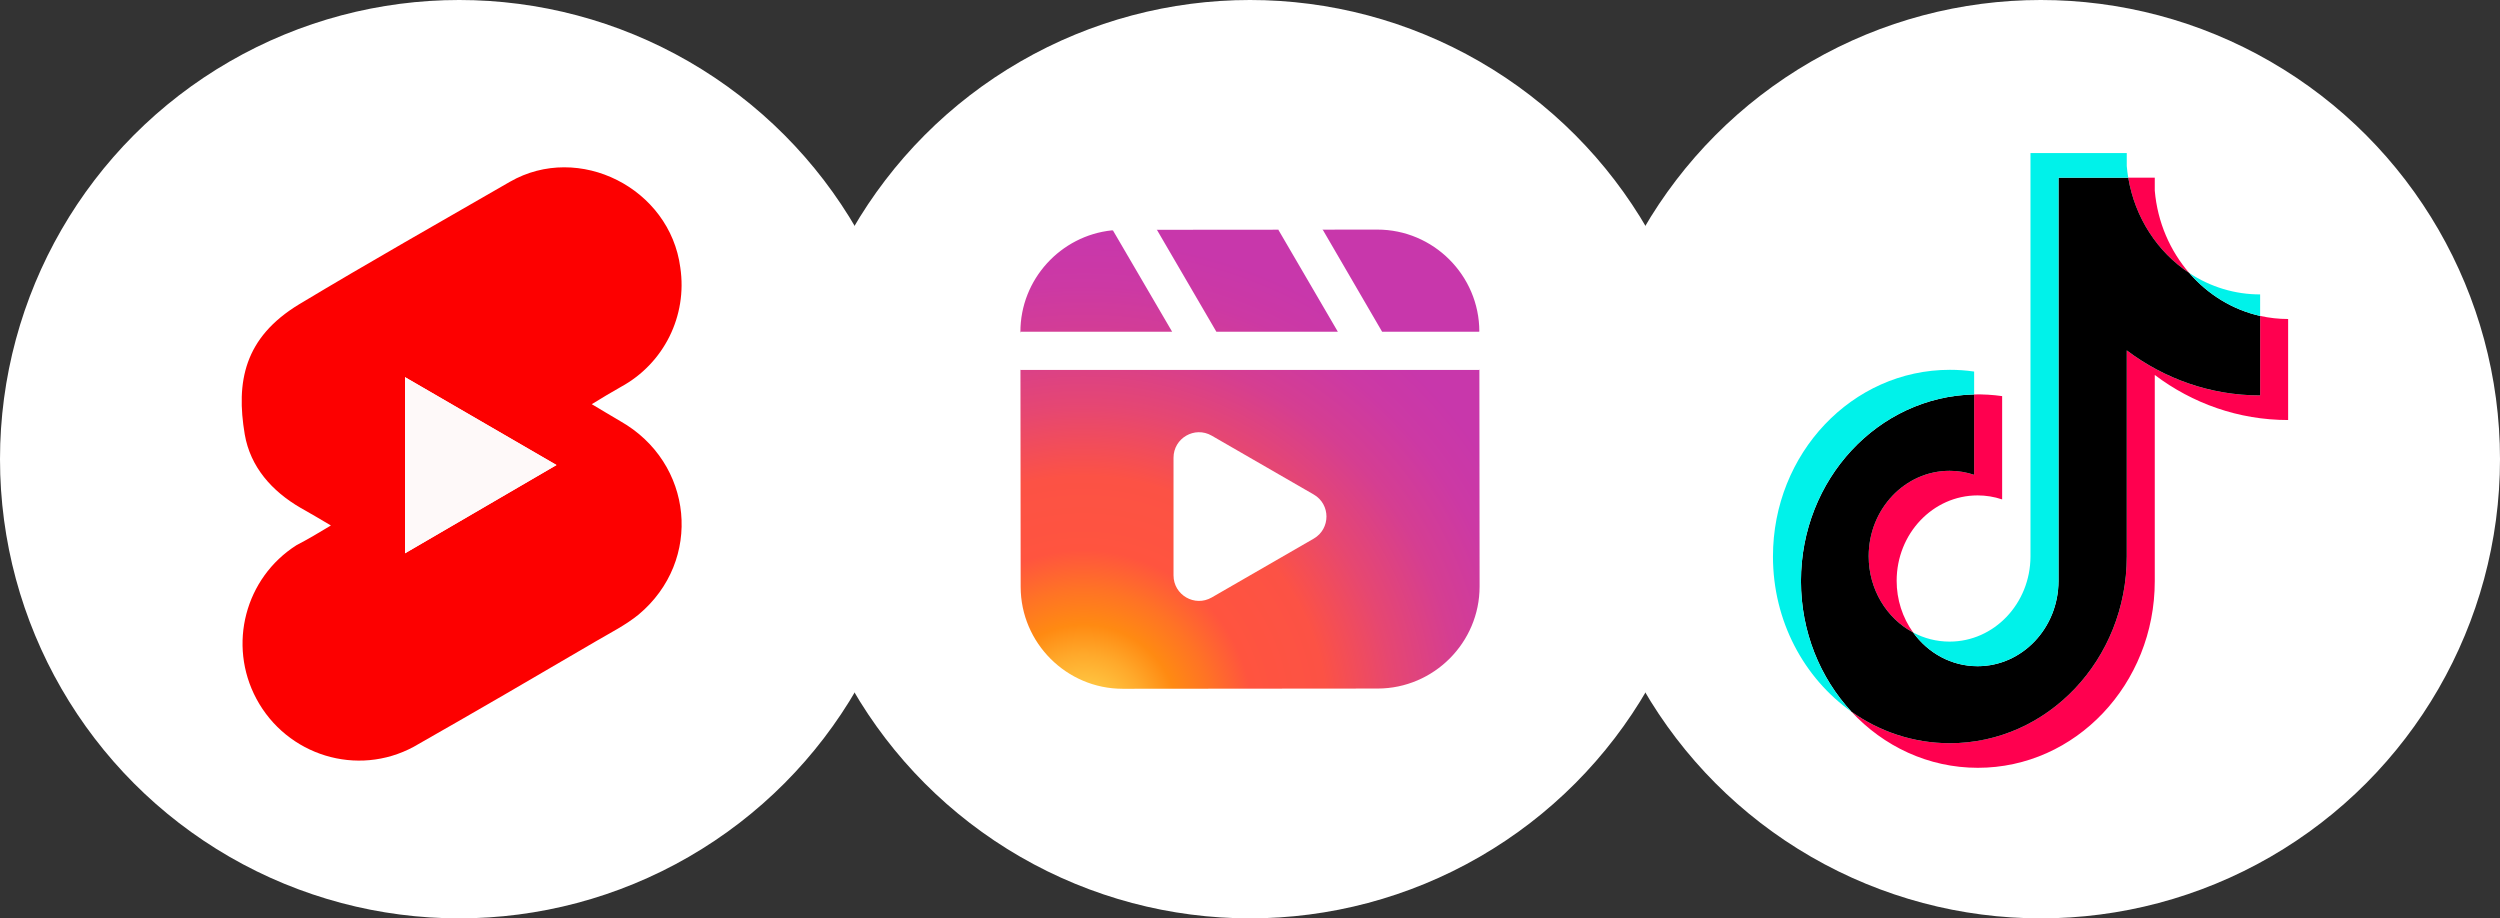 <svg width="98" height="36" viewBox="0 0 98 36" fill="none" xmlns="http://www.w3.org/2000/svg">
<rect x="0" y="0" width="98" height="36" fill="#333333" stroke="none"/>
<circle cx="18" cy="18" r="18" fill="white"/>
<path d="M12.971 20.599C12.547 20.346 12.17 20.125 11.777 19.904C10.662 19.256 9.814 18.308 9.594 17.028C9.249 14.975 9.563 13.237 11.73 11.926C14.463 10.283 17.228 8.719 19.992 7.124C22.694 5.575 26.26 7.376 26.668 10.488C26.951 12.384 26.024 14.248 24.343 15.164C23.982 15.37 23.605 15.591 23.197 15.844C23.605 16.081 23.951 16.302 24.312 16.507C27.186 18.134 27.564 21.973 25.035 24.09C24.532 24.5 23.935 24.801 23.37 25.132C20.998 26.523 18.61 27.913 16.223 29.271C14.008 30.472 11.243 29.619 10.05 27.391C8.919 25.274 9.61 22.652 11.62 21.373C12.076 21.136 12.5 20.883 12.971 20.599ZM15.877 21.689L21.814 18.229L15.877 14.785V21.689Z" fill="#FD0000"/>
<path d="M15.877 21.689V14.785L21.815 18.229L15.877 21.689Z" fill="#FEF9F9"/>
<circle cx="49" cy="18" r="18" fill="white"/>
<path d="M54.006 26.991L44.011 27C41.812 27.002 40.012 25.205 40.01 23.006L40.002 14.502L40.505 14.002L40 13.011C39.998 10.95 41.578 9.238 43.587 9.03C43.721 9.017 44.503 9.505 44.503 9.505L45.352 9.008L50.11 9.004L50.999 9.505L51.849 9.002L53.989 9C56.188 8.998 57.988 10.795 57.99 12.994L57.496 13.503L57.992 14.502L58 22.989C58.002 25.188 56.205 26.988 54.006 26.991Z" fill="url(#paint0_radial_2357_567)"/>
<path d="M46.002 22.555V17.943C46.002 17.174 46.834 16.693 47.5 17.078L51.497 19.384C52.164 19.768 52.164 20.73 51.497 21.115L47.5 23.421C46.834 23.805 46.002 23.324 46.002 22.555Z" fill="white"/>
<path d="M57.99 13.003V14.502H40V13.013C40 13.008 40 13.008 40 13.003H45.947L43.623 9.025C43.743 9.015 43.868 9.01 43.993 9.01H45.352L47.681 13.003H52.443L50.11 9.005L51.849 9L54.178 13.003H57.99Z" fill="white"/>
<circle cx="80" cy="18" r="18" fill="white"/>
<path d="M84.467 14.699C85.94 15.81 87.745 16.465 89.695 16.465V12.505C89.326 12.505 88.958 12.464 88.597 12.384V15.501C86.647 15.501 84.843 14.847 83.369 13.735V21.815C83.369 25.857 80.264 29.134 76.434 29.134C75.006 29.134 73.677 28.678 72.574 27.896C73.833 29.255 75.59 30.098 77.532 30.098C81.362 30.098 84.467 26.821 84.467 22.779V14.699H84.467ZM85.821 10.704C85.068 9.836 84.574 8.714 84.467 7.473V6.964H83.426C83.688 8.541 84.582 9.888 85.821 10.704ZM74.996 24.794C74.576 24.212 74.348 23.5 74.349 22.767C74.349 20.919 75.769 19.42 77.521 19.42C77.848 19.42 78.172 19.472 78.484 19.577V15.528C78.12 15.476 77.753 15.454 77.386 15.462V18.613C77.075 18.508 76.75 18.455 76.424 18.456C74.671 18.456 73.251 19.955 73.251 21.804C73.251 23.111 73.961 24.243 74.996 24.794Z" fill="#FF004F"/>
<path d="M83.369 13.735C84.843 14.846 86.648 15.501 88.597 15.501V12.384C87.509 12.139 86.546 11.539 85.822 10.704C84.582 9.888 83.689 8.541 83.427 6.964H80.694V22.779C80.687 24.622 79.27 26.115 77.522 26.115C76.491 26.115 75.576 25.597 74.996 24.794C73.961 24.243 73.252 23.111 73.252 21.804C73.252 19.955 74.672 18.456 76.424 18.456C76.759 18.456 77.083 18.511 77.386 18.613V15.462C73.624 15.544 70.598 18.788 70.598 22.779C70.598 24.771 71.352 26.577 72.575 27.896C73.678 28.678 75.006 29.134 76.435 29.134C80.265 29.134 83.369 25.857 83.369 21.815V13.735H83.369Z" fill="black"/>
<path d="M88.597 12.384V11.541C87.616 11.543 86.654 11.252 85.821 10.704C86.558 11.556 87.529 12.143 88.597 12.384ZM83.426 6.964C83.401 6.813 83.382 6.662 83.369 6.509V6H79.595V21.815C79.589 23.659 78.172 25.151 76.423 25.151C75.91 25.151 75.425 25.023 74.996 24.794C75.576 25.597 76.491 26.115 77.521 26.115C79.269 26.115 80.687 24.623 80.693 22.779V6.964H83.426ZM77.386 15.462V14.565C77.071 14.519 76.753 14.496 76.435 14.497C72.605 14.496 69.5 17.773 69.5 21.815C69.5 24.349 70.72 26.582 72.574 27.896C71.351 26.577 70.598 24.771 70.598 22.779C70.598 18.788 73.624 15.544 77.386 15.462Z" fill="#00F2EA"/>
<defs>
<radialGradient id="paint0_radial_2357_567" cx="0" cy="0" r="1" gradientUnits="userSpaceOnUse" gradientTransform="translate(42.51 28.168) scale(22.438)">
<stop stop-color="#FFDD55"/>
<stop offset="0.039" stop-color="#FFCF49"/>
<stop offset="0.113" stop-color="#FFA92B"/>
<stop offset="0.165" stop-color="#FF8A12"/>
<stop offset="0.226" stop-color="#FF7325"/>
<stop offset="0.295" stop-color="#FF543F"/>
<stop offset="0.423" stop-color="#FC5245"/>
<stop offset="0.541" stop-color="#E64771"/>
<stop offset="0.653" stop-color="#D53E91"/>
<stop offset="0.756" stop-color="#CC39A4"/>
<stop offset="0.837" stop-color="#C837AB"/>
</radialGradient>
</defs>
</svg>
